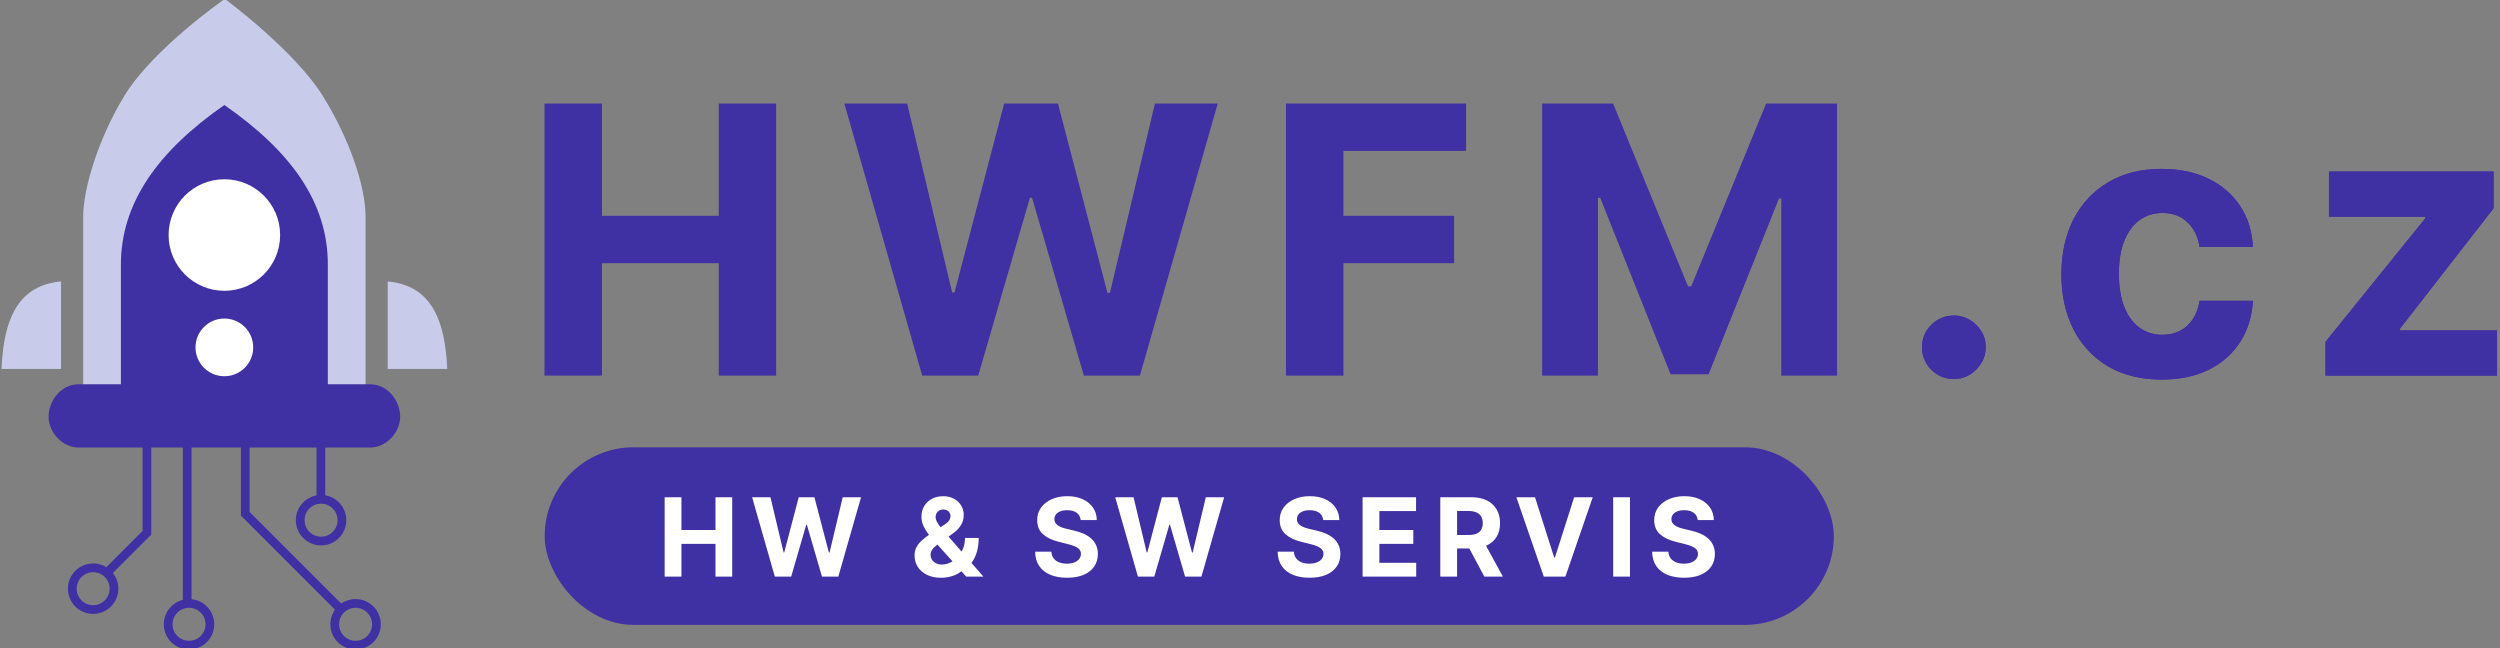 <svg width="802" height="208" viewBox="0 0 802 208" fill="none" xmlns="http://www.w3.org/2000/svg">
<rect x="0" y="0" width="802" height="208" fill="#808080" stroke="none"/>
<g clip-path="url(#clip0_5_2)">
<path d="M72.13 -0.353C72.13 -0.353 49.13 15.57 39.884 30.758C31.637 44.304 26.684 60.386 26.684 69.493V126.224H117.27V69.493C117.27 59.696 112.03 44.38 103.545 30.758C94.417 16.102 72.13 -0.353 72.13 -0.353Z" fill="#C8CCEA"/>
<path fill-rule="evenodd" clip-rule="evenodd" d="M38.784 84.921C38.784 65.181 50.529 48.602 71.977 33.682C93.425 48.602 105.17 64.935 105.17 84.921V123.271H118.705C124.696 123.271 128.519 129.023 128.373 133.939C128.227 138.854 123.855 143.573 118.705 143.573H71.977H25.249C20.099 143.573 15.727 138.854 15.581 133.939C15.435 129.023 19.258 123.271 25.249 123.271H38.784V84.921Z" fill="#3F31A3"/>
<circle cx="71.977" cy="75.396" r="17.89" fill="white"/>
<circle cx="71.977" cy="111.439" r="9.253" fill="white"/>
<path d="M109.269 195.415L78.686 164.832V139.698H102.941V159.735" stroke="#3F31A3" stroke-width="2.8"/>
<circle cx="102.999" cy="166.877" r="6.691" stroke="#3F31A3" stroke-width="2.8"/>
<circle cx="114.073" cy="200.272" r="6.691" stroke="#3F31A3" stroke-width="2.8"/>
<circle cx="60.64" cy="200.272" r="6.691" stroke="#3F31A3" stroke-width="2.8"/>
<circle cx="29.882" cy="188.848" r="6.691" stroke="#3F31A3" stroke-width="2.8"/>
<path d="M34.393 183.639L47.136 170.896V139.874H60.055V193.306" stroke="#3F31A3" stroke-width="2.8"/>
<path d="M124.377 118.35V90.26C135.651 91.401 142.654 98.579 143.478 118.35H124.377Z" fill="#C8CCEA"/>
<path d="M19.577 118.35V90.26C8.303 91.401 1.3 98.579 0.476 118.35H19.577Z" fill="#C8CCEA"/>
<path d="M174.664 120.487V33.215H193.115V69.223H230.573V33.215H248.982V120.487H230.573V84.436H193.115V120.487H174.664ZM295.84 120.487L270.868 33.215H291.024L305.47 93.854H306.195L322.132 33.215H339.391L355.286 93.982H356.053L370.499 33.215H390.655L365.683 120.487H347.701L331.081 63.428H330.399L313.823 120.487H295.84ZM412.531 120.487V33.215H470.315V48.428H430.982V69.223H466.48V84.436H430.982V120.487H412.531ZM494.726 33.215H517.482L541.516 91.851H542.539L566.573 33.215H589.328V120.487H571.431V63.683H570.706L548.121 120.061H535.933L513.348 63.47H512.624V120.487H494.726V33.215Z" fill="#3F31A3"/>
<path d="M626.801 121.595C623.988 121.595 621.573 120.601 619.556 118.612C617.568 116.595 616.573 114.181 616.573 111.368C616.573 108.584 617.568 106.198 619.556 104.209C621.573 102.22 623.988 101.226 626.801 101.226C629.528 101.226 631.914 102.22 633.96 104.209C636.005 106.198 637.028 108.584 637.028 111.368C637.028 113.243 636.545 114.962 635.579 116.524C634.642 118.058 633.406 119.294 631.872 120.232C630.338 121.141 628.647 121.595 626.801 121.595ZM693.506 121.766C686.801 121.766 681.034 120.345 676.205 117.504C671.404 114.635 667.71 110.658 665.125 105.573C662.568 100.487 661.29 94.635 661.29 88.016C661.29 81.311 662.583 75.431 665.168 70.374C667.781 65.289 671.489 61.325 676.29 58.485C681.091 55.615 686.801 54.181 693.421 54.181C699.131 54.181 704.131 55.218 708.421 57.291C712.71 59.365 716.105 62.277 718.605 66.027C721.105 69.777 722.483 74.181 722.739 79.237H705.608C705.125 75.97 703.847 73.343 701.773 71.354C699.728 69.337 697.043 68.328 693.719 68.328C690.906 68.328 688.449 69.095 686.347 70.629C684.273 72.135 682.654 74.337 681.489 77.235C680.324 80.132 679.742 83.641 679.742 87.76C679.742 91.936 680.31 95.487 681.446 98.414C682.611 101.34 684.245 103.57 686.347 105.104C688.449 106.638 690.906 107.405 693.719 107.405C695.793 107.405 697.654 106.979 699.301 106.127C700.978 105.274 702.355 104.039 703.435 102.419C704.543 100.772 705.267 98.797 705.608 96.496H722.739C722.455 101.496 721.091 105.899 718.648 109.706C716.233 113.485 712.895 116.439 708.634 118.57C704.372 120.7 699.33 121.766 693.506 121.766ZM746.021 120.487V109.664L778.066 69.99V69.522H747.129V55.033H799.927V66.837L769.842 105.53V105.999H801.035V120.487H746.021Z" fill="#3F31A3"/>
<path d="M626.801 121.595C623.988 121.595 621.573 120.601 619.556 118.612C617.568 116.595 616.573 114.181 616.573 111.368C616.573 108.584 617.568 106.198 619.556 104.209C621.573 102.22 623.988 101.226 626.801 101.226C629.528 101.226 631.914 102.22 633.96 104.209C636.005 106.198 637.028 108.584 637.028 111.368C637.028 113.243 636.545 114.962 635.579 116.524C634.642 118.058 633.406 119.294 631.872 120.232C630.338 121.141 628.647 121.595 626.801 121.595ZM693.506 121.766C686.801 121.766 681.034 120.345 676.205 117.504C671.404 114.635 667.71 110.658 665.125 105.573C662.568 100.487 661.29 94.635 661.29 88.016C661.29 81.311 662.583 75.431 665.168 70.374C667.781 65.289 671.489 61.325 676.29 58.485C681.091 55.615 686.801 54.181 693.421 54.181C699.131 54.181 704.131 55.218 708.421 57.291C712.71 59.365 716.105 62.277 718.605 66.027C721.105 69.777 722.483 74.181 722.739 79.237H705.608C705.125 75.97 703.847 73.343 701.773 71.354C699.728 69.337 697.043 68.328 693.719 68.328C690.906 68.328 688.449 69.095 686.347 70.629C684.273 72.135 682.654 74.337 681.489 77.235C680.324 80.132 679.742 83.641 679.742 87.76C679.742 91.936 680.31 95.487 681.446 98.414C682.611 101.34 684.245 103.57 686.347 105.104C688.449 106.638 690.906 107.405 693.719 107.405C695.793 107.405 697.654 106.979 699.301 106.127C700.978 105.274 702.355 104.039 703.435 102.419C704.543 100.772 705.267 98.797 705.608 96.496H722.739C722.455 101.496 721.091 105.899 718.648 109.706C716.233 113.485 712.895 116.439 708.634 118.57C704.372 120.7 699.33 121.766 693.506 121.766ZM746.021 120.487V109.664L778.066 69.99V69.522H747.129V55.033H799.927V66.837L769.842 105.53V105.999H801.035V120.487H746.021Z" fill="#3F31A3"/>
<rect x="174.727" y="143.494" width="413.564" height="56.966" rx="28.483" fill="#3F31A3"/>
<path d="M213.221 184.977V159.522H218.603V170.025H229.528V159.522H234.897V184.977H229.528V174.462H218.603V184.977H213.221ZM248.564 184.977L241.281 159.522H247.16L251.373 177.208H251.584L256.233 159.522H261.267L265.903 177.246H266.126L270.34 159.522H276.219L268.935 184.977H263.69L258.843 168.334H258.644L253.809 184.977H248.564ZM301.906 185.349C300.149 185.349 298.633 185.035 297.357 184.405C296.081 183.775 295.099 182.922 294.411 181.844C293.732 180.759 293.392 179.549 293.392 178.215C293.392 177.221 293.591 176.338 293.988 175.568C294.386 174.797 294.941 174.089 295.654 173.442C296.366 172.788 297.195 172.137 298.14 171.491L303.074 168.247C303.712 167.841 304.18 167.414 304.478 166.967C304.777 166.511 304.926 166.018 304.926 165.488C304.926 164.982 304.723 164.514 304.317 164.083C303.911 163.653 303.335 163.441 302.589 163.45C302.092 163.45 301.661 163.561 301.297 163.785C300.932 164.001 300.646 164.286 300.439 164.643C300.24 164.991 300.141 165.38 300.141 165.811C300.141 166.341 300.29 166.88 300.588 167.427C300.886 167.974 301.284 168.554 301.781 169.167C302.278 169.772 302.821 170.426 303.41 171.131L315.478 184.977H309.96L299.892 173.766C299.229 173.012 298.566 172.224 297.903 171.404C297.249 170.576 296.702 169.697 296.263 168.769C295.824 167.833 295.604 166.818 295.604 165.724C295.604 164.489 295.89 163.379 296.462 162.393C297.042 161.407 297.854 160.628 298.898 160.056C299.942 159.476 301.16 159.186 302.552 159.186C303.911 159.186 305.083 159.464 306.069 160.019C307.064 160.566 307.826 161.295 308.356 162.207C308.895 163.11 309.164 164.104 309.164 165.19C309.164 166.391 308.866 167.481 308.269 168.458C307.681 169.428 306.852 170.298 305.783 171.069L300.588 174.81C299.884 175.323 299.362 175.85 299.022 176.388C298.691 176.918 298.525 177.428 298.525 177.917C298.525 178.522 298.674 179.065 298.972 179.545C299.271 180.026 299.693 180.407 300.24 180.689C300.787 180.962 301.429 181.099 302.167 181.099C303.062 181.099 303.944 180.896 304.814 180.49C305.692 180.075 306.488 179.491 307.2 178.737C307.921 177.975 308.497 177.072 308.928 176.028C309.359 174.984 309.574 173.828 309.574 172.56H313.962C313.962 174.118 313.792 175.522 313.452 176.773C313.112 178.016 312.64 179.102 312.035 180.03C311.43 180.95 310.738 181.704 309.96 182.292C309.711 182.449 309.471 182.598 309.239 182.739C309.007 182.88 308.766 183.029 308.518 183.187C307.573 183.949 306.517 184.5 305.348 184.84C304.188 185.18 303.041 185.349 301.906 185.349ZM346.693 166.843C346.593 165.84 346.167 165.061 345.413 164.506C344.659 163.951 343.635 163.673 342.343 163.673C341.464 163.673 340.723 163.798 340.118 164.046C339.513 164.286 339.049 164.622 338.726 165.053C338.411 165.484 338.254 165.973 338.254 166.52C338.237 166.975 338.332 167.373 338.539 167.713C338.755 168.052 339.049 168.347 339.422 168.595C339.795 168.835 340.226 169.047 340.714 169.229C341.203 169.403 341.725 169.552 342.281 169.676L344.567 170.223C345.678 170.472 346.697 170.803 347.625 171.218C348.553 171.632 349.357 172.142 350.036 172.746C350.716 173.351 351.242 174.064 351.615 174.884C351.996 175.705 352.191 176.645 352.199 177.706C352.191 179.263 351.793 180.614 351.006 181.757C350.227 182.893 349.1 183.775 347.625 184.405C346.158 185.026 344.389 185.337 342.318 185.337C340.263 185.337 338.473 185.022 336.949 184.392C335.432 183.763 334.247 182.83 333.394 181.596C332.549 180.353 332.105 178.816 332.064 176.985H337.272C337.33 177.838 337.574 178.551 338.005 179.123C338.444 179.686 339.028 180.113 339.757 180.403C340.495 180.684 341.328 180.825 342.256 180.825C343.167 180.825 343.958 180.693 344.63 180.428C345.309 180.162 345.835 179.794 346.208 179.321C346.581 178.849 346.767 178.306 346.767 177.693C346.767 177.121 346.598 176.641 346.258 176.251C345.926 175.862 345.438 175.531 344.791 175.257C344.153 174.984 343.37 174.735 342.442 174.511L339.67 173.815C337.524 173.293 335.83 172.477 334.587 171.367C333.344 170.257 332.727 168.761 332.735 166.88C332.727 165.339 333.137 163.992 333.966 162.841C334.802 161.689 335.95 160.79 337.408 160.143C338.867 159.497 340.524 159.174 342.38 159.174C344.269 159.174 345.918 159.497 347.327 160.143C348.744 160.79 349.846 161.689 350.633 162.841C351.42 163.992 351.826 165.326 351.851 166.843H346.693ZM365.049 184.977L357.765 159.522H363.644L367.858 177.208H368.069L372.717 159.522H377.751L382.387 177.246H382.611L386.824 159.522H392.703L385.42 184.977H380.175L375.327 168.334H375.128L370.294 184.977H365.049ZM424.493 166.843C424.393 165.84 423.966 165.061 423.212 164.506C422.458 163.951 421.435 163.673 420.142 163.673C419.264 163.673 418.523 163.798 417.918 164.046C417.313 164.286 416.849 164.622 416.526 165.053C416.211 165.484 416.053 165.973 416.053 166.52C416.037 166.975 416.132 167.373 416.339 167.713C416.555 168.052 416.849 168.347 417.222 168.595C417.595 168.835 418.025 169.047 418.514 169.229C419.003 169.403 419.525 169.552 420.08 169.676L422.367 170.223C423.478 170.472 424.497 170.803 425.425 171.218C426.353 171.632 427.157 172.142 427.836 172.746C428.515 173.351 429.042 174.064 429.415 174.884C429.796 175.705 429.99 176.645 429.999 177.706C429.99 179.263 429.593 180.614 428.805 181.757C428.027 182.893 426.9 183.775 425.425 184.405C423.958 185.026 422.189 185.337 420.118 185.337C418.063 185.337 416.273 185.022 414.748 184.392C413.232 183.763 412.047 182.83 411.194 181.596C410.348 180.353 409.905 178.816 409.864 176.985H415.071C415.129 177.838 415.374 178.551 415.805 179.123C416.244 179.686 416.828 180.113 417.557 180.403C418.295 180.684 419.127 180.825 420.055 180.825C420.967 180.825 421.758 180.693 422.429 180.428C423.109 180.162 423.635 179.794 424.008 179.321C424.381 178.849 424.567 178.306 424.567 177.693C424.567 177.121 424.397 176.641 424.058 176.251C423.726 175.862 423.237 175.531 422.591 175.257C421.953 174.984 421.17 174.735 420.242 174.511L417.47 173.815C415.324 173.293 413.63 172.477 412.387 171.367C411.144 170.257 410.527 168.761 410.535 166.88C410.527 165.339 410.937 163.992 411.765 162.841C412.602 161.689 413.75 160.79 415.208 160.143C416.667 159.497 418.324 159.174 420.18 159.174C422.069 159.174 423.718 159.497 425.127 160.143C426.543 160.79 427.645 161.689 428.433 162.841C429.22 163.992 429.626 165.326 429.651 166.843H424.493ZM437.119 184.977V159.522H454.271V163.959H442.5V170.025H453.388V174.462H442.5V180.539H454.32V184.977H437.119ZM462.049 184.977V159.522H472.092C474.014 159.522 475.655 159.866 477.014 160.554C478.381 161.233 479.421 162.198 480.133 163.45C480.854 164.692 481.215 166.155 481.215 167.837C481.215 169.527 480.85 170.982 480.121 172.2C479.392 173.409 478.335 174.337 476.952 174.984C475.576 175.63 473.911 175.953 471.955 175.953H465.231V171.628H471.085C472.113 171.628 472.966 171.487 473.646 171.205C474.325 170.924 474.83 170.501 475.162 169.938C475.502 169.374 475.671 168.674 475.671 167.837C475.671 166.992 475.502 166.279 475.162 165.699C474.83 165.119 474.321 164.68 473.633 164.382C472.954 164.075 472.096 163.922 471.06 163.922H467.431V184.977H462.049ZM475.796 173.393L482.122 184.977H476.181L469.991 173.393H475.796ZM492.433 159.522L498.585 178.862H498.822L504.986 159.522H510.952L502.177 184.977H495.242L486.455 159.522H492.433ZM522.898 159.522V184.977H517.516V159.522H522.898ZM544.634 166.843C544.535 165.84 544.108 165.061 543.354 164.506C542.6 163.951 541.577 163.673 540.284 163.673C539.406 163.673 538.664 163.798 538.059 164.046C537.454 164.286 536.99 164.622 536.667 165.053C536.352 165.484 536.195 165.973 536.195 166.52C536.178 166.975 536.274 167.373 536.481 167.713C536.696 168.052 536.99 168.347 537.363 168.595C537.736 168.835 538.167 169.047 538.656 169.229C539.145 169.403 539.667 169.552 540.222 169.676L542.509 170.223C543.619 170.472 544.638 170.803 545.566 171.218C546.494 171.632 547.298 172.142 547.978 172.746C548.657 173.351 549.183 174.064 549.556 174.884C549.937 175.705 550.132 176.645 550.14 177.706C550.132 179.263 549.734 180.614 548.947 181.757C548.168 182.893 547.041 183.775 545.566 184.405C544.1 185.026 542.331 185.337 540.259 185.337C538.204 185.337 536.415 185.022 534.89 184.392C533.374 183.763 532.189 182.83 531.335 181.596C530.49 180.353 530.047 178.816 530.005 176.985H535.213C535.271 177.838 535.516 178.551 535.946 179.123C536.386 179.686 536.97 180.113 537.699 180.403C538.436 180.684 539.269 180.825 540.197 180.825C541.109 180.825 541.9 180.693 542.571 180.428C543.25 180.162 543.777 179.794 544.15 179.321C544.522 178.849 544.709 178.306 544.709 177.693C544.709 177.121 544.539 176.641 544.199 176.251C543.868 175.862 543.379 175.531 542.733 175.257C542.095 174.984 541.312 174.735 540.384 174.511L537.612 173.815C535.466 173.293 533.771 172.477 532.528 171.367C531.286 170.257 530.668 168.761 530.676 166.88C530.668 165.339 531.078 163.992 531.907 162.841C532.744 161.689 533.891 160.79 535.35 160.143C536.808 159.497 538.465 159.174 540.321 159.174C542.211 159.174 543.859 159.497 545.268 160.143C546.685 160.79 547.787 161.689 548.574 162.841C549.361 163.992 549.767 165.326 549.792 166.843H544.634Z" fill="white"/>
</g>
<defs>
<clipPath id="clip0_5_2">
<rect width="802" height="208" fill="white"/>
</clipPath>
</defs>
</svg>
